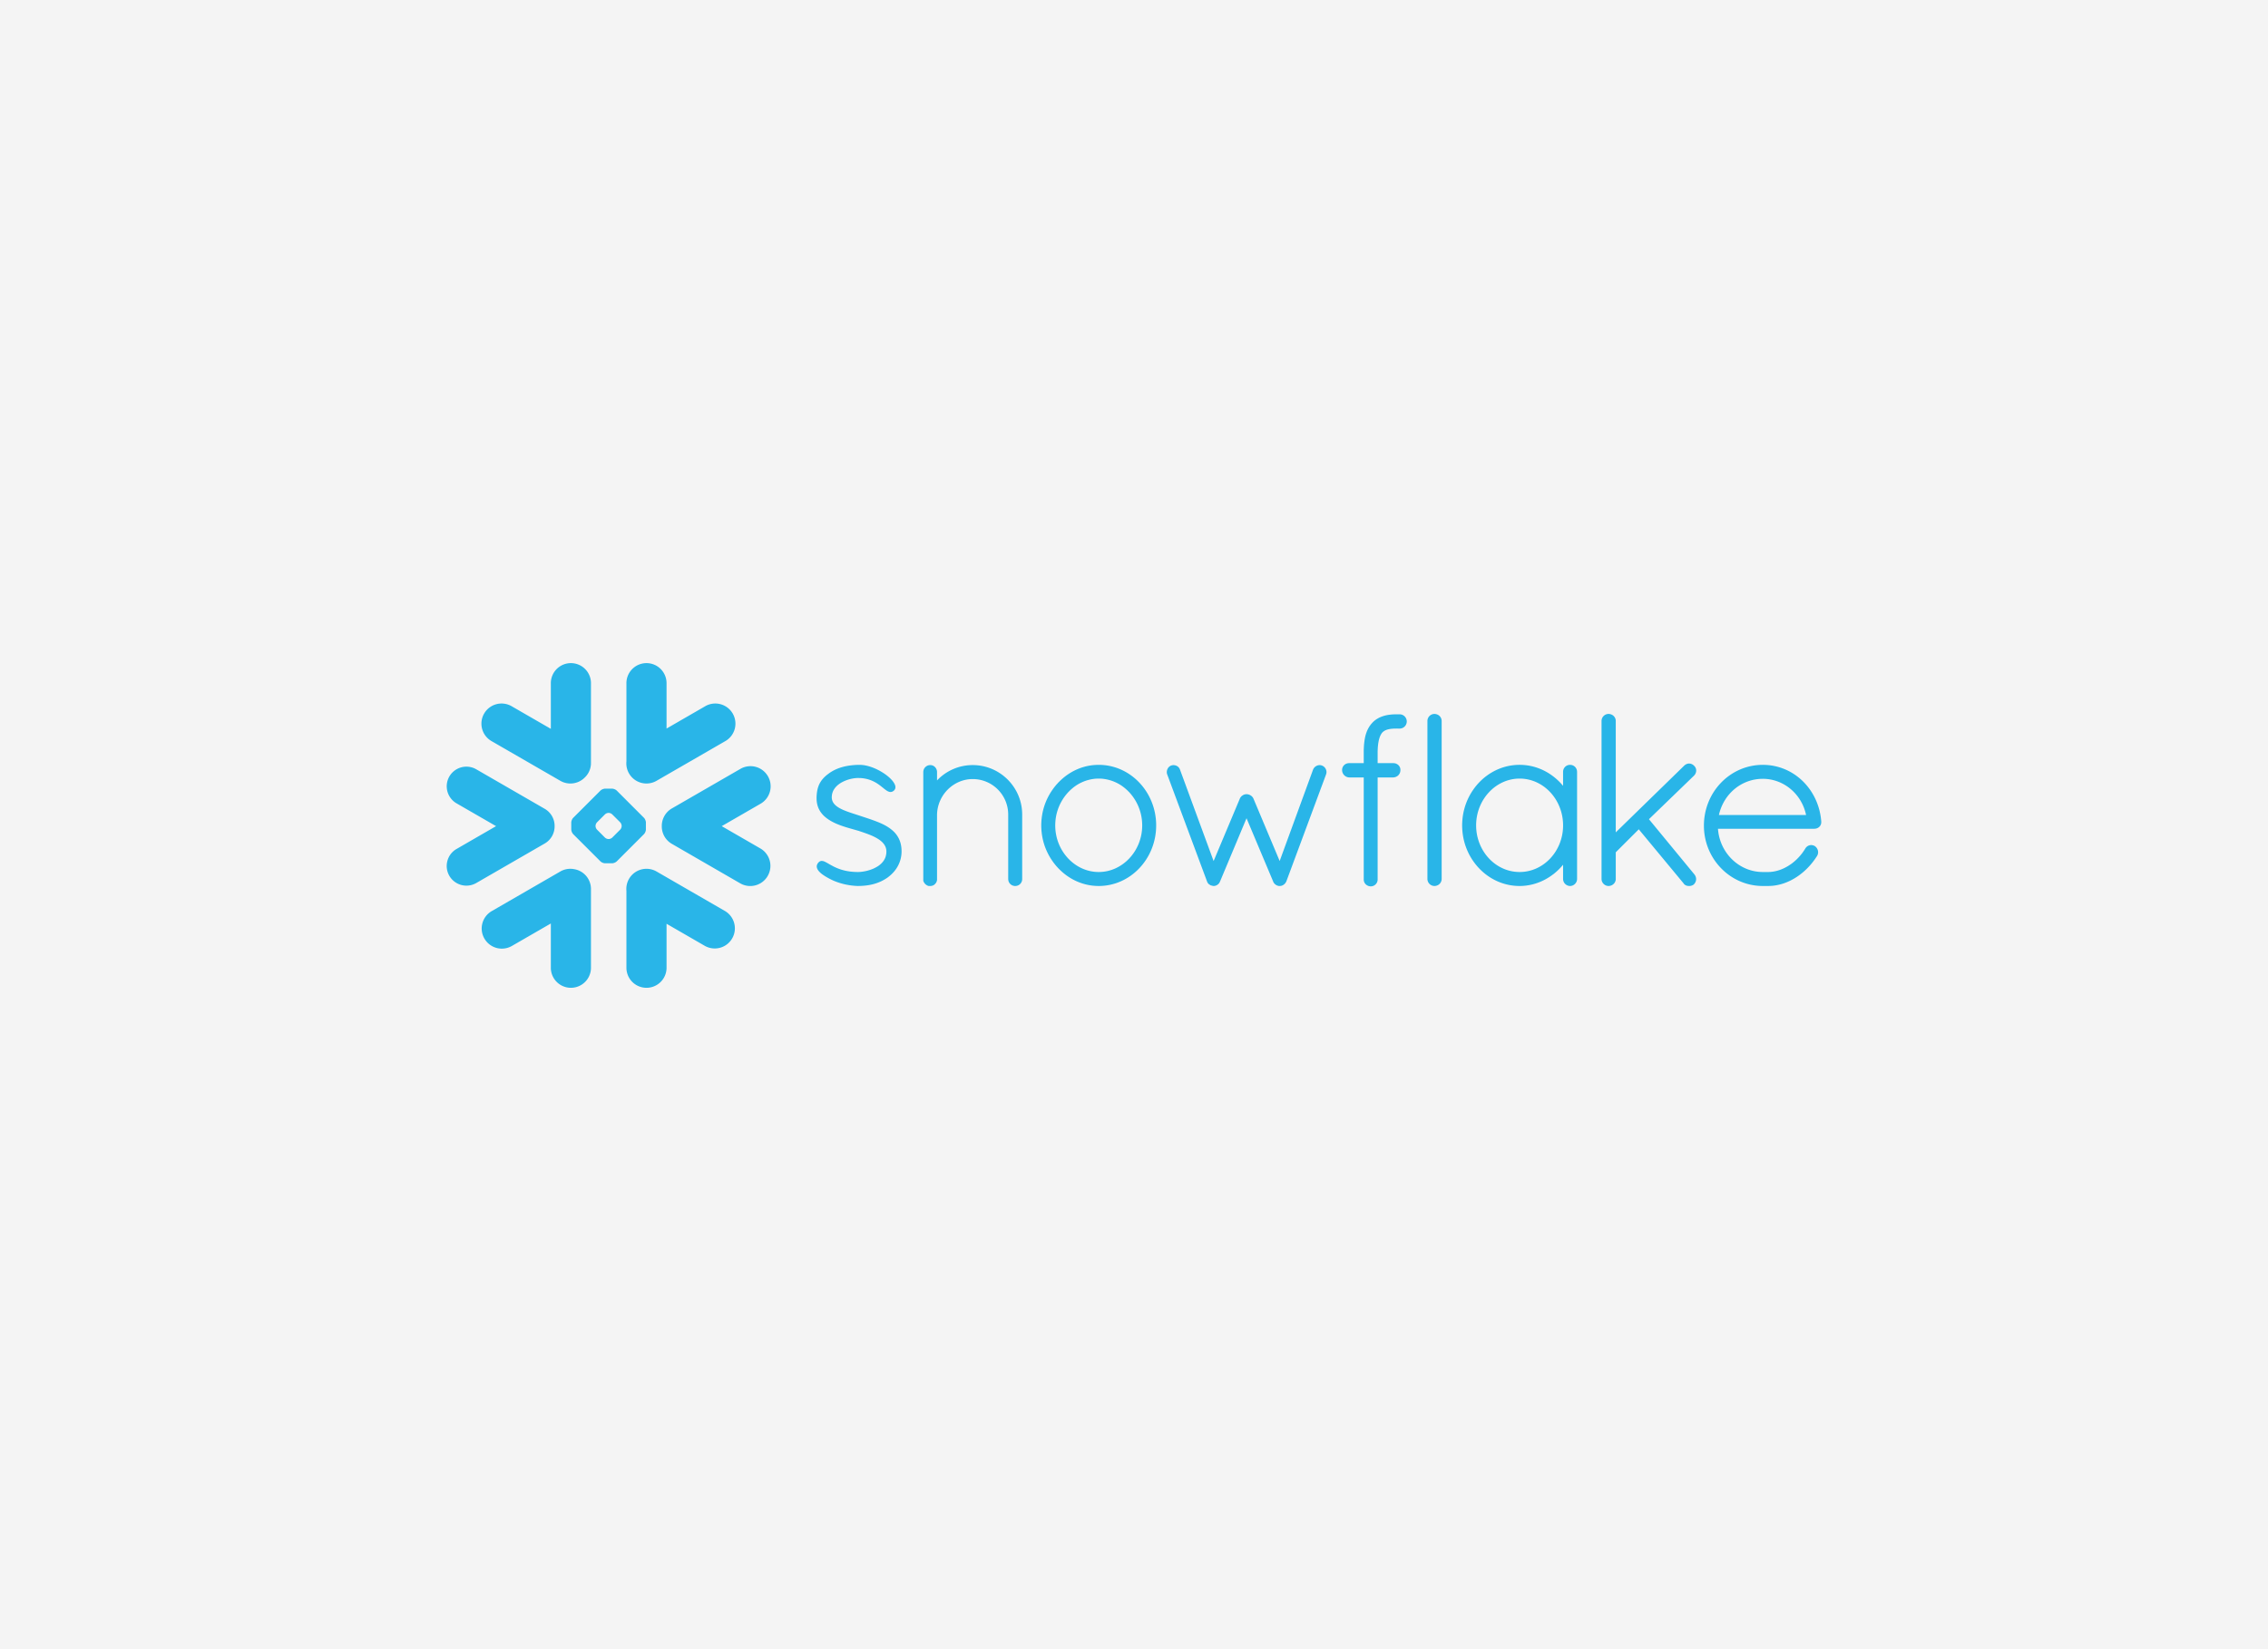 <svg xmlns="http://www.w3.org/2000/svg" width="330" height="240" fill="none"><rect width="100%" height="100%" fill="#333333" stroke="none"/><g clip-path="url(#a)"><path fill="#F6F7F8" d="M0 0h330v240H0z"/><path fill="#F4F4F4" d="M0-45h330v396H0z"/><g fill="#29B5E8" clip-path="url(#b)"><path d="m105.503 132.587-9.974-5.761a2.935 2.935 0 0 0-4.004 1.074 2.928 2.928 0 0 0-.378 1.749v11.26a2.92 2.92 0 0 0 5.838 0v-6.475l5.588 3.227a2.93 2.93 0 0 0 2.93-5.074ZM80.697 120.24a2.874 2.874 0 0 0-1.43-2.531l-9.974-5.757a2.857 2.857 0 0 0-1.427-.382 2.873 2.873 0 0 0-2.484 1.431 2.865 2.865 0 0 0 1.05 3.91l5.748 3.316-5.749 3.321a2.827 2.827 0 0 0-1.333 1.736 2.84 2.84 0 0 0 .284 2.174 2.871 2.871 0 0 0 3.91 1.049l9.975-5.758a2.877 2.877 0 0 0 1.43-2.509ZM71.555 107.872l9.974 5.757a2.93 2.93 0 0 0 3.516-.441c.581-.535.942-1.3.942-2.149v-11.54a2.92 2.92 0 1 0-5.838 0v6.568l-5.664-3.269a2.93 2.93 0 1 0-2.93 5.074ZM93.982 120.707c0 .221-.127.527-.284.688l-3.953 3.953a1.122 1.122 0 0 1-.688.285H88.05c-.221 0-.531-.128-.688-.285l-3.957-3.953a1.13 1.13 0 0 1-.285-.688v-1.006c0-.225.128-.531.285-.688l3.957-3.957c.157-.157.467-.285.688-.285h1.006c.22 0 .53.128.688.285l3.953 3.957c.157.157.284.463.284.688v1.006Zm-3.528-.484v-.042a.833.833 0 0 0-.208-.505l-1.168-1.164a.797.797 0 0 0-.505-.212h-.043a.817.817 0 0 0-.505.212l-1.163 1.164a.814.814 0 0 0-.208.505v.042c0 .166.093.391.208.506l1.163 1.167a.836.836 0 0 0 .505.208h.043c.166 0 .39-.093.505-.208l1.168-1.167a.82.82 0 0 0 .208-.506ZM95.528 113.629l9.974-5.757a2.93 2.93 0 1 0-2.93-5.074l-5.588 3.227v-6.526a2.92 2.92 0 1 0-5.838 0v11.311a2.93 2.93 0 0 0 4.382 2.819ZM83.529 126.486a2.907 2.907 0 0 0-2 .339l-9.974 5.762a2.926 2.926 0 0 0-1.074 4 2.928 2.928 0 0 0 4.004 1.074l5.664-3.269v6.517a2.92 2.92 0 0 0 5.838 0v-11.54a2.92 2.92 0 0 0-2.458-2.883ZM111.736 112.967a2.927 2.927 0 0 0-4.004-1.074l-9.974 5.757a2.934 2.934 0 0 0-1.465 2.59 2.924 2.924 0 0 0 1.465 2.565l9.974 5.762a2.932 2.932 0 0 0 2.93-5.079l-5.648-3.26 5.648-3.261a2.922 2.922 0 0 0 1.074-4ZM264.997 119.552v.111c0 .543-.455.946-1.015.946H249.97c.026.332.068.654.136.973.65 3.036 3.248 5.294 6.335 5.32h.815c.064 0 .128 0 .196-.004.059 0 .119-.005.178-.009.004 0 .009 0 .013-.004 1.023-.081 2.055-.493 2.976-1.155h.004c.047-.034.098-.072.145-.11l.029-.022c.039-.029.081-.063.124-.097.017-.013.029-.026.046-.038.034-.026.068-.056.102-.085l.068-.056c.026-.025.051-.051.081-.072l.08-.076a.593.593 0 0 0 .064-.06c.034-.029.064-.059.098-.089l.051-.055.102-.102.046-.047.102-.114a.24.24 0 0 0 .043-.047c.038-.038.072-.076.106-.115.013-.017.03-.034.042-.051.034-.042.064-.08.098-.118l.051-.064.085-.106.068-.094.064-.085c.033-.046.067-.093.097-.14l.03-.042c.085-.123.165-.251.246-.382 0 0 0-.005.004-.009.017-.029.039-.055.06-.085a.12.12 0 0 1 .03-.034c.012-.021.029-.034.042-.051l.038-.038.047-.038c.013-.013.025-.026.042-.034a.455.455 0 0 1 .073-.047.546.546 0 0 1 .055-.034c.021-.008.038-.017.055-.025.017-.009.034-.013.047-.021.025-.009.046-.013.072-.022l.034-.012a.97.97 0 0 1 .514.008h.008c.034.013.072.021.106.038.009.005.017.005.026.009a.882.882 0 0 1 .106.055l.017.009c.467.339.611.934.327 1.422l-.004.004c-.034.055-.068.111-.102.162l-.026.038c-.993 1.511-2.344 2.717-3.851 3.439-.034.013-.064.03-.098.047-.004 0-.012.004-.017.004a7.314 7.314 0 0 1-2.241.641c-.017 0-.034.004-.051.004a2.82 2.82 0 0 1-.204.021c-.038 0-.077.005-.119.009-.047 0-.098.004-.144.008-.094 0-.187.005-.281.005h-.823c-4.713-.034-8.509-3.966-8.509-8.781 0-4.895 3.821-8.848 8.572-8.848a8.252 8.252 0 0 1 4.887 1.592c.073.051.141.106.208.157.034.03.073.059.111.089l.102.081c1.787 1.49 2.993 3.728 3.193 6.318v.008Zm-14.891-.942h12.683c-.629-3.057-3.257-5.27-6.293-5.27-3.091 0-5.698 2.17-6.39 5.27ZM229.174 111.604c.157.157.263.369.288.616 0 .033.005.067.005.101v15.596c0 .556-.468 1.019-1.019 1.019a1.027 1.027 0 0 1-1.015-1.019v-2.072a8.773 8.773 0 0 1-1.274 1.261c-.013.012-.026.021-.038.034a2.22 2.22 0 0 1-.132.097c-1.401 1.079-3.104 1.699-4.883 1.699-2.866 0-5.388-1.525-6.891-3.834l-.042-.056c-.043-.072-.085-.144-.132-.22-.03-.047-.055-.094-.085-.14-.03-.047-.055-.098-.08-.149a6.137 6.137 0 0 1-.124-.221c-.012-.025-.021-.051-.034-.076a9.046 9.046 0 0 1-.959-3.669 7.392 7.392 0 0 1 0-.9 9.09 9.09 0 0 1 .959-3.673c.013-.021.022-.046.034-.072.039-.072.081-.148.124-.221.025-.051.05-.101.08-.148.026-.047.055-.094.085-.14l.132-.221.042-.055c1.503-2.31 4.025-3.834 6.891-3.834 1.936 0 3.766.709 5.223 1.944.399.336.768.705 1.104 1.113v-2.043c0-.034 0-.068.004-.101.025-.247.132-.459.289-.616v-.004c.017-.017.038-.03.055-.047l.017-.017c.013-.013.03-.021.042-.03.013-.008.026-.021.039-.03.008-.004.017-.008.025-.017.021-.008.038-.021.059-.033.005 0 .009-.005.013-.005l.077-.038h.004a.982.982 0 0 1 .187-.055c.004 0 .012-.004.017-.004a1.41 1.41 0 0 1 .085-.013c.034 0 .068-.004.102-.004.038 0 .072.004.106.004l.085.013c.004 0 .008.004.017.004.063.013.127.03.186.055h.005l.072.038c.008 0 .013.005.017.005a.4.4 0 0 0 .055.033c.008.009.021.013.03.017.012.009.025.022.038.03.013.009.025.017.038.03.009.004.013.013.021.017.017.017.039.03.051.047l.005.004Zm-8.068 15.298c3.486 0 6.327-3.04 6.327-6.781 0-3.757-2.841-6.815-6.327-6.815-3.46 0-6.326 3.053-6.326 6.815 0 .119.004.234.008.348 0 .051.009.098.009.145.004.068.008.136.017.199.004.055.013.106.017.157.008.06.013.123.021.183.009.047.017.089.021.132.013.067.022.135.034.203.009.034.017.064.021.094l.051.238c.005.017.009.034.017.05.722 2.905 3.202 5.032 6.11 5.032ZM203.65 103.953h-.276c-.034 0-.072 0-.106.004-.038-.004-.072-.004-.11-.004-.098 0-.196 0-.293.004-.017 0-.038.004-.055.004a1.97 1.97 0 0 0-.23.013h-.042c-.081.008-.157.013-.234.021-.008.004-.017.004-.025.004-.085.013-.166.022-.242.034h-.009a4.798 4.798 0 0 0-1.388.429c0 .004-.004.004-.009.004l-.182.102c-.013.005-.021.013-.034.022a2.502 2.502 0 0 0-.153.093c-.021.013-.038.03-.055.042-.043.026-.081.056-.123.085a1.34 1.34 0 0 1-.089.072 4.345 4.345 0 0 1-.077.064c-.047.043-.089.081-.131.123l-.026.026-.153.161a.2.2 0 0 1-.025.034 3.738 3.738 0 0 0-.123.14l-.043.064a1.988 1.988 0 0 0-.123.165 3.267 3.267 0 0 0-.098.153l-.012.022c-.276.454-.472.989-.595 1.634 0 .009 0 .021-.004.03-.017.081-.03.166-.043.25-.004.026-.008.051-.008.077-.013.072-.021.144-.03.221a15.8 15.8 0 0 0-.012.131c-.009.06-.017.115-.022.179l-.012.195c-.005.042-.005.085-.009.132l-.013.276c0 .025-.004.042-.004.063-.004.119-.004.242-.004.361v1.677h-2.115a1.065 1.065 0 0 0-.382.064.987.987 0 0 0-.654.921c0 .395.196.731.501.926.153.098.332.157.527.166h.008v.004h2.115v14.81c-.004.021 0 .038 0 .059v.038c.013.238.11.455.267.62l.005.004c.021.022.046.043.067.064.005.004.009.004.013.009.017.017.038.029.055.042a.127.127 0 0 0 .03.021.064.064 0 0 0 .03.017c.165.106.361.166.569.166a.582.582 0 0 0 .097-.009.962.962 0 0 0 .531-.225l.004-.004a.324.324 0 0 0 .056-.055l.017-.013c.017-.017.029-.034.042-.047a1 1 0 0 0 .238-.687v-14.81h2.276v-.004h.008c.603-.03 1.045-.501 1.028-1.087v-.009c.004-.021 0-.042 0-.064v-.021a.94.94 0 0 0-.268-.586v-.004h-.004c-.021-.021-.038-.038-.059-.055-.009-.009-.017-.013-.022-.021a1.356 1.356 0 0 0-.046-.034l-.043-.03-.03-.017a.389.389 0 0 0-.063-.034c-.005-.004-.013-.009-.017-.009-.026-.012-.051-.025-.077-.034-.004-.004-.008-.004-.017-.008l-.076-.025c-.009 0-.017-.005-.026-.005-.025-.004-.046-.012-.072-.017-.013 0-.025 0-.038-.004-.017-.004-.038-.004-.059-.008h-.047c-.013 0-.026-.005-.038-.005H200.449v-1.707c.004-.084.004-.169.008-.25 0-.021 0-.047.005-.068 0-.072.004-.144.008-.212 0-.013.004-.03.004-.043.005-.08.013-.161.022-.238.08-.827.259-1.35.445-1.668.005-.009.005-.013.009-.021.013-.022.03-.043.042-.064.009-.017.022-.034.034-.051.005-.009.013-.026.022-.034a.655.655 0 0 1 .067-.081c.268-.301.684-.484 1.287-.556.008 0 .013-.004.025-.004.034-.004.073-.009.107-.009.017-.004.038-.004.055-.008.034 0 .064-.004.097-.004.026 0 .047-.005.077-.005.03-.004.059-.004.089-.004s.06-.004.089-.004h.221a.65.65 0 0 0 .098-.009.875.875 0 0 0 .114.009h.276a1.037 1.037 0 0 0 0-2.076ZM209.128 103.982s-.004-.004-.008-.004c-.021-.008-.038-.017-.064-.021a.245.245 0 0 0-.034-.013l-.051-.013c-.017-.004-.034-.012-.046-.012-.022-.005-.039-.009-.06-.009-.017-.004-.029-.004-.046-.008-.034-.005-.073-.005-.107-.005a1.03 1.03 0 0 0-1.019 1.015v23.005a1.03 1.03 0 0 0 1.019 1.019c.034 0 .073 0 .107-.005.004 0 .012-.004.017-.004l.089-.013c.004 0 .012-.004.021-.004.025-.008.051-.013.076-.021.005 0 .009 0 .013-.004a1.023 1.023 0 0 0 .73-.968v-23.005a1.016 1.016 0 0 0-.637-.93ZM131.168 123.522c-.008-.059-.008-.114-.017-.17a3.618 3.618 0 0 0-.013-.119c-.008-.046-.012-.089-.021-.135l-.025-.132a.998.998 0 0 0-.022-.106l-.033-.149-.026-.08a1.006 1.006 0 0 0-.051-.158c-.004-.021-.013-.042-.017-.059a2.499 2.499 0 0 0-.068-.174l-.013-.034c-.029-.06-.055-.123-.084-.183-.005-.004-.005-.008-.009-.012a3.745 3.745 0 0 0-1.006-1.24c0-.004 0-.004-.005-.004-.059-.047-.118-.098-.182-.145l-.009-.008c-.004 0-.008-.005-.012-.009-.039-.025-.077-.055-.111-.08-.522-.37-1.099-.663-1.94-.986l-.038-.012c-.013-.009-.03-.013-.043-.021a35.118 35.118 0 0 0-1.473-.514h-.004s-.005 0-.005-.004c-.008 0-.017-.005-.029-.009a3.601 3.601 0 0 0-.251-.081c-.17-.059-.344-.114-.518-.174a29.611 29.611 0 0 0-.412-.136c-.042-.012-.144-.046-.229-.072-.004 0-.004-.004-.008-.004-.051-.017-.102-.034-.158-.051a26.321 26.321 0 0 1-1.07-.365c-.484-.178-.925-.37-1.286-.599a.058.058 0 0 1-.021-.013c-.493-.314-.832-.7-.913-1.205l-.004-.005a.758.758 0 0 1-.009-.106c-.004-.008-.004-.013-.004-.017-.004-.042-.004-.08-.004-.123 0-.059.004-.119.008-.174 0-.017 0-.03.004-.042l.013-.132c.004-.013.004-.026.009-.038l.025-.136c.004-.004.004-.013.009-.021.012-.051.025-.098.042-.145v-.004c.221-.658.743-1.146 1.359-1.49.042-.022.085-.043.123-.064.042-.021.081-.042.119-.059.063-.03.127-.06.191-.085.038-.017.072-.034.11-.047l.204-.076.11-.039c.068-.021.132-.042.2-.059.042-.013.081-.026.123-.034.064-.017.127-.03.187-.047l.127-.025c.068-.013.132-.026.191-.034a3.128 3.128 0 0 1 .336-.038c.017-.005.034-.005.055-.009.093-.004.187-.008.276-.008.106 0 .212.004.314.008h.047a4.92 4.92 0 0 1 1.86.471c.038.017.076.039.114.056.021.012.043.025.064.034.047.025.093.05.144.08l.026.013c.051.03.102.064.153.093.004.005.008.005.008.005.055.034.11.072.166.106 0 .004.004.004.004.008a2.155 2.155 0 0 1 .216.149c.119.089.306.233.476.373a.282.282 0 0 1 .051.039 7.732 7.732 0 0 0 .425.331l.038.025c.029.022.063.043.093.064.013.009.026.013.038.021l.09.051.034.013c.033.017.063.03.097.042.009.005.013.005.021.009a.63.63 0 0 0 .115.03l.004.004a.624.624 0 0 0 .251-.004c.008 0 .017-.005.025-.005.022-.004.047-.012.068-.017l.021-.012c.009 0 .017-.005.026-.009.034-.017.068-.034.102-.055a.92.92 0 0 0 .123-.089l.004-.004c.03-.026.055-.056.081-.085a.455.455 0 0 0 .047-.073c.004-.004.008-.008.008-.012.178-.298.076-.688-.238-1.113-.004-.008-.008-.017-.017-.025l-.034-.047c-.721-.934-2.365-1.957-3.889-2.284-.008 0-.017 0-.025-.004l-.196-.039a1.86 1.86 0 0 0-.22-.029.29.29 0 0 0-.064-.009l-.157-.013c-.022-.004-.043-.004-.06-.008-.072 0-.14-.004-.208-.004-.11 0-.221 0-.327.004-.059 0-.119.004-.182.008-.043.005-.094.005-.136.005-.085.008-.166.012-.246.021-.022 0-.047 0-.068.004-.094.009-.187.017-.276.03h-.03c-.098.013-.191.025-.285.042h-.017c-.093.013-.186.03-.276.047-.004 0-.008.004-.016.004a7.47 7.47 0 0 0-.557.123c-.004 0-.004.005-.004.005a5.281 5.281 0 0 0-.267.072c-.085.025-.166.055-.242.08-.009 0-.013.005-.022.005-.076.029-.153.055-.229.085a3.296 3.296 0 0 0-.238.102c-.008.004-.021.004-.029.012-.064.026-.132.06-.192.089-.017.009-.029.013-.042.022a2.241 2.241 0 0 0-.183.093l-.046.026a2.855 2.855 0 0 0-.166.097c-.017.009-.034.017-.051.03-.072.042-.14.089-.208.132-.081.059-.161.114-.233.174-.009 0-.013.004-.013.008a4.616 4.616 0 0 0-.926.883c-.008.013-.021.026-.029.038-.03.047-.064.09-.094.132l-.064.102a2.54 2.54 0 0 0-.14.246l-.012.022c-.23.454-.361.976-.412 1.609 0 .008 0 .017-.005.025-.004.111-.012.221-.017.34 0 .089.001.178.005.267v.039c.046 1.214.598 2.127 1.596 2.836.009.004.017.013.026.017l.127.089c.03.021.064.038.093.059.009.009.022.013.03.017.985.625 2.191.981 3.197 1.266.493.144.934.267 1.066.305.03.009.06.017.085.03.603.2 1.066.361 1.448.514.03.008.055.021.085.03.008.004.021.008.034.017a7.202 7.202 0 0 1 1.116.552c.404.25.714.522.922.819a.096.096 0 0 1 .017.026.32.32 0 0 1 .051.08.3.3 0 0 1 .029.047.36.36 0 0 1 .034.064c.013.021.022.046.034.068l.026.05c.008.026.021.051.03.081.004.013.012.03.017.047l.025.089c.004.013.009.025.013.042.008.03.017.064.021.094.004.013.009.03.009.042l.012.102a.102.102 0 0 1 .005.038c.004.051.008.098.008.149 0 .076-.004.149-.008.221 0 .021-.005.042-.005.064-.004.055-.012.11-.025.165a2.126 2.126 0 0 1-.132.48c-.004.004-.004.008-.004.013-.03.063-.06.131-.093.191-.005.008-.005.012-.009.017a2.086 2.086 0 0 1-.263.39 3.115 3.115 0 0 1-.162.183c-.004 0-.004 0-.004.004a3.355 3.355 0 0 1-.373.319c-.005.004-.009.004-.009.008-.064.043-.127.089-.191.127a4.671 4.671 0 0 1-.505.276c-.047.022-.098.047-.149.068l-.123.051c-.115.043-.225.085-.34.123-.017.005-.034.009-.051.017-.068.022-.136.039-.203.06-.017.004-.039.013-.056.017a7.068 7.068 0 0 1-.654.14h-.012c-.106.017-.208.03-.306.042a.816.816 0 0 1-.11.009c-.034.004-.068.004-.107.008-.08.005-.165.009-.242.009-.157 0-.309-.004-.458-.013a2.62 2.62 0 0 1-.178-.008c-.081-.009-.166-.013-.242-.022a2.903 2.903 0 0 1-.217-.021l-.183-.025c-.131-.021-.254-.038-.377-.064-.056-.013-.115-.021-.17-.034-.064-.017-.128-.03-.191-.047a3 3 0 0 1-.208-.055c-.047-.013-.098-.025-.141-.038a4.357 4.357 0 0 1-.339-.115l-.077-.025a7.989 7.989 0 0 1-.76-.331 19.432 19.432 0 0 1-.658-.361c-.021-.013-.046-.026-.068-.038a6.932 6.932 0 0 0-.462-.255c-.013-.009-.022-.013-.03-.017-.009-.004-.017-.009-.021-.009-.039-.017-.068-.034-.102-.046a.983.983 0 0 0-.281-.081c-.025-.004-.051-.004-.076-.004-.008-.005-.017-.005-.025-.005a.61.61 0 0 0-.434.179.755.755 0 0 0-.08.08c-.004.009-.013.017-.021.026l-.043.055-.021.034c-.013.017-.026.034-.034.051-.009.013-.013.026-.017.038l-.026.051-.012.034a.306.306 0 0 0-.017.055c-.005.013-.009.022-.009.034a1.206 1.206 0 0 1-.013.064c0 .009-.004.017-.004.026-.004.029-.004.055-.004.08v.013c0 .034.004.064.013.098v.017c.008.025.012.055.021.08l.013.038c.008.022.012.047.025.068.004.013.009.022.013.03.055.127.144.259.259.386a3.466 3.466 0 0 0 .467.417c.051.034.102.072.157.11.013.008.021.017.034.021.149.102.306.2.484.302.043.025.085.051.127.072.043.025.085.047.128.068.051.03.11.059.165.089.039.017.073.038.111.055.085.043.174.085.263.128a4.632 4.632 0 0 0 .327.144l.123.051c.009.004.017.008.026.008a9.82 9.82 0 0 0 3.018.637c.073.004.149.009.221.009h.004c.034 0 .064 0 .098-.005h.229c.009 0 .017 0 .026-.004 1.609-.051 2.93-.467 4.055-1.291v-.004c1.248-.942 1.936-2.271 1.936-3.736 0-.094-.004-.187-.009-.276 0-.034-.004-.068-.004-.098ZM141.55 111.341h-.012a7.135 7.135 0 0 0-5.197 2.233v-1.214c0-.561-.433-1.019-.981-1.019-.038 0-.072.004-.106.004a1.015 1.015 0 0 0-.612.289c-.004 0-.004 0-.008.004-.013.017-.03.034-.043.051a.053.053 0 0 0-.021.021c-.013.013-.021.026-.03.038a.246.246 0 0 1-.029.039l-.013.025c-.013.021-.026.043-.038.06 0 .004 0 .008-.004.012l-.039.077a1.655 1.655 0 0 0-.055.191c0 .004 0 .008-.004.008l-.013.094c0 .034-.004.068-.004.106v15.769l-.013.068.051.043c0 .021.004.051.017.08 0 .005.004.013.004.017a.214.214 0 0 0 .043.068c.131.251.373.442.658.527l.021.004h.238c.038 0 .076 0 .115-.004.025-.005.05-.013.076-.017.013 0 .021 0 .034-.005a.975.975 0 0 0 .102-.029h.004a.878.878 0 0 0 .433-.323l.013-.013a.67.67 0 0 0 .144-.254c.004-.013.009-.022.009-.03.004-.004.004-.004.004-.009.017-.051.03-.102.042-.153l.005-.017v-9.544c.068-2.845 2.394-5.159 5.188-5.163h.009a5.165 5.165 0 0 1 5.159 5.158v9.384c0 .038.004.072.008.106a.984.984 0 0 0 .289.62l.051.047a.083.083 0 0 0 .021.017.24.24 0 0 0 .038.029.236.236 0 0 0 .038.03.068.068 0 0 1 .03.017c.017.013.038.021.055.034.004 0 .009.004.017.004.021.013.047.026.072.039h.005a.994.994 0 0 0 .186.055c.009 0 .013.004.017.004l.085.013a.913.913 0 0 0 .107.004c.033 0 .067 0 .101-.004l.085-.013c.005 0 .013-.004.017-.004.068-.013.128-.03.191-.055l.077-.039c.004 0 .008-.004.013-.004l.059-.034a.092.092 0 0 1 .025-.017.204.204 0 0 0 .039-.03c.012-.008.029-.017.042-.029.004-.005.013-.009.017-.017.017-.017.038-.03.055-.047v-.004a.963.963 0 0 0 .289-.616c.004-.034.004-.068.004-.106v-9.384c0-3.961-3.218-7.184-7.18-7.192ZM159.866 111.307c4.611 0 8.36 3.953 8.36 8.814 0 4.862-3.749 8.815-8.36 8.815-.144 0-.284-.005-.425-.013-.021 0-.038 0-.059-.004a5.387 5.387 0 0 1-.365-.03h-.013c-1.821-.2-3.524-1.032-4.878-2.395-.056-.055-.115-.11-.166-.17-.004 0-.004-.004-.008-.004-.03-.029-.056-.063-.085-.097a7.99 7.99 0 0 1-.191-.213c-.051-.055-.098-.119-.149-.178-.034-.047-.072-.093-.11-.14a4.537 4.537 0 0 1-.242-.327 8.895 8.895 0 0 1-1.571-3.915c-.022-.131-.034-.263-.047-.395-.004-.012-.004-.029-.009-.046a5.622 5.622 0 0 1-.025-.366c-.004-.025-.004-.051-.004-.08a7.153 7.153 0 0 1 0-.883c0-.03 0-.056.004-.081.004-.123.013-.246.025-.365.005-.017.005-.034.009-.047.013-.132.025-.263.047-.395a8.9 8.9 0 0 1 1.571-3.915 7.874 7.874 0 0 1 .242-.331c.033-.042.072-.085.106-.131.051-.064.102-.123.153-.187.059-.068.118-.132.182-.2l.094-.106c.004 0 .004-.004.008-.004.047-.055.102-.106.153-.157 1.354-1.367 3.061-2.208 4.891-2.408h.013c.119-.012.242-.021.365-.029.021 0 .038-.005.059-.005.141-.008.281-.012.425-.012Zm6.293 8.122v-.008a7.043 7.043 0 0 0-1.716-3.975c-.042-.046-.08-.093-.123-.14l-.076-.076-.149-.153c-.047-.047-.098-.089-.144-.132-.03-.025-.056-.055-.085-.08a9.998 9.998 0 0 0-.23-.196s-.004 0-.004-.004a6.024 6.024 0 0 0-3.099-1.32c-.013 0-.022-.005-.03-.005a2.911 2.911 0 0 0-.263-.021c-.022-.004-.038-.004-.055-.004-.107-.009-.213-.009-.319-.009-.106 0-.212 0-.318.009-.017 0-.034 0-.056.004a2.911 2.911 0 0 0-.263.021c-.008 0-.017.005-.03.005a6.024 6.024 0 0 0-3.099 1.32c0 .004-.004.004-.004.004a9.998 9.998 0 0 0-.23.196l-.084.076c-.047.047-.098.089-.145.136-.047.047-.093.098-.144.149l-.081.08c-.038.043-.076.089-.119.136a7.059 7.059 0 0 0-1.719 3.979v.008a6.9 6.9 0 0 0-.022.297c0 .017-.004.034-.004.051-.004.115-.008.23-.008.344 0 3.732 2.87 6.781 6.326 6.781 3.456 0 6.327-3.049 6.327-6.781 0-.114-.005-.229-.009-.344 0-.017-.004-.034-.004-.051-.004-.102-.013-.199-.021-.297ZM192.798 111.744c-.008-.008-.012-.017-.021-.025a.983.983 0 0 0-.39-.293h-.005c-.017-.013-.038-.017-.055-.026-.008 0-.017-.004-.03-.008a.897.897 0 0 0-.428-.034h-.005a1.052 1.052 0 0 0-.73.488h-.004c-.021.042-.047.085-.064.127l-.004.005v.004l-4.866 13.319-3.821-9.094a1.01 1.01 0 0 0-.149-.234 1.143 1.143 0 0 0-.853-.395c-.051 0-.098 0-.149.013h-.017c-.34.059-.658.297-.802.616v.004l-3.822 9.095-1.851-5.032-3.048-8.292a1.053 1.053 0 0 0-.056-.128l-.008-.008a.926.926 0 0 0-.421-.395s-.004 0-.004-.004a1.261 1.261 0 0 0-.28-.085c-.008 0-.013 0-.021-.004a1.41 1.41 0 0 0-.145-.009h-.034c-.021 0-.042 0-.063.004-.013 0-.03.005-.043.005-.021.004-.038.004-.055.008-.013.004-.025.004-.038.009-.021.004-.043.008-.064.017-.008.004-.017.004-.025.008-.022.009-.043.013-.064.026h-.004a.98.98 0 0 0-.416.361c-.005.008-.009.012-.013.021l-.013.025a1.078 1.078 0 0 0-.14.425.964.964 0 0 0 .068.475l3.528 9.482 2.263 6.08v.004c.094.229.23.386.417.471l.017.013c.004.004.008.008.017.013 0 .004.004.004.008.008.009.004.013.009.021.017h.009a.294.294 0 0 0 .131.043c.005 0 .009.004.013.004.017.004.034.013.051.017.009 0 .017.004.026.004a.779.779 0 0 0 .501.009c.008-.005.017-.005.025-.009a.47.47 0 0 0 .102-.038.159.159 0 0 0 .038-.017.803.803 0 0 1 .072-.038c.017-.013.039-.026.06-.039.013-.008.025-.021.038-.029.03-.021.055-.043.085-.068a.092.092 0 0 0 .013-.017c.029-.03.059-.06.089-.094 0-.004.004-.008.008-.012a.845.845 0 0 0 .132-.247l.004-.012.013-.017.013-.03 3.834-9.154 3.868 9.188a.798.798 0 0 0 .14.259c.008.013.017.021.025.034.022.025.043.051.068.076.013.009.026.022.038.03.022.021.047.043.073.064.012.008.021.017.034.021a.979.979 0 0 0 .089.059l.025.013c.034.017.064.034.102.047.009.004.017.008.03.008.03.013.059.026.093.034l.123.026h.128a.749.749 0 0 0 .144-.013c.013 0 .021 0 .034-.004a.985.985 0 0 0 .119-.03.142.142 0 0 0 .03-.013.616.616 0 0 0 .123-.055c.004 0 .008-.004.013-.004.046-.03.093-.06.131-.089.17-.128.293-.293.378-.497v-.004l2.391-6.437 3.362-9.057a.992.992 0 0 0-.102-.938.301.301 0 0 0-.034-.051ZM246.795 112.028c0-.017-.005-.038-.009-.055 0-.013-.004-.025-.008-.038l-.013-.059a.245.245 0 0 0-.013-.034.191.191 0 0 0-.025-.068c0-.009-.005-.013-.009-.022a.505.505 0 0 0-.042-.08v-.004a.998.998 0 0 0-.187-.234l-.004-.004-.005-.005c-.361-.36-.87-.407-1.269-.127-.013.009-.021.017-.034.021l-.051.039c-.026.025-.051.046-.076.072 0 0-.005 0-.005.004l-9.948 9.698v-16.22c0-.034 0-.068-.004-.102a1.023 1.023 0 0 0-.629-.828c-.004 0-.004-.004-.008-.004-.021-.008-.043-.017-.064-.021a.245.245 0 0 0-.034-.013l-.055-.013-.047-.012a.21.21 0 0 0-.055-.009c-.017-.004-.03-.004-.047-.008-.038-.005-.072-.005-.106-.005-.556 0-1.019.463-1.019 1.015v23.005c0 .556.463 1.019 1.019 1.019.034 0 .072 0 .106-.005.005 0 .009-.004.017-.004.03-.004.06-.004.085-.013.009 0 .017-.004.026-.004.025-.008.051-.013.076-.021.005 0 .009-.004.013-.004.391-.123.679-.459.722-.862.004-.034.004-.068.004-.106v-3.881l3.35-3.346 6.509 7.855a.663.663 0 0 0 .149.174.377.377 0 0 0 .085.064c.021.017.042.025.063.038l.03.017.085.034c.008.004.017.004.021.008l.098.026c.004 0 .013.004.021.004a.638.638 0 0 0 .127.021c.043 0 .085.005.132.005.068 0 .132-.005.191-.013h.004c.119-.017.23-.055.332-.106.004 0 .004-.004.004-.004.047-.026.093-.056.14-.09l.013-.012c.386-.387.445-.913.165-1.351a1.975 1.975 0 0 0-.08-.114l-6.611-8.029 6.564-6.344c.174-.178.28-.395.306-.628 0-.004 0-.009.004-.013v-.068c0-.012.004-.025.004-.034v-.017c0-.017-.004-.029-.004-.046 0-.013-.004-.026-.004-.039Z"/></g></g><defs><clipPath id="a"><path fill="#fff" d="M0 0h330v240H0z"/></clipPath><clipPath id="b"><path fill="#fff" d="M65 96h200v47.826H65z"/></clipPath></defs></svg>